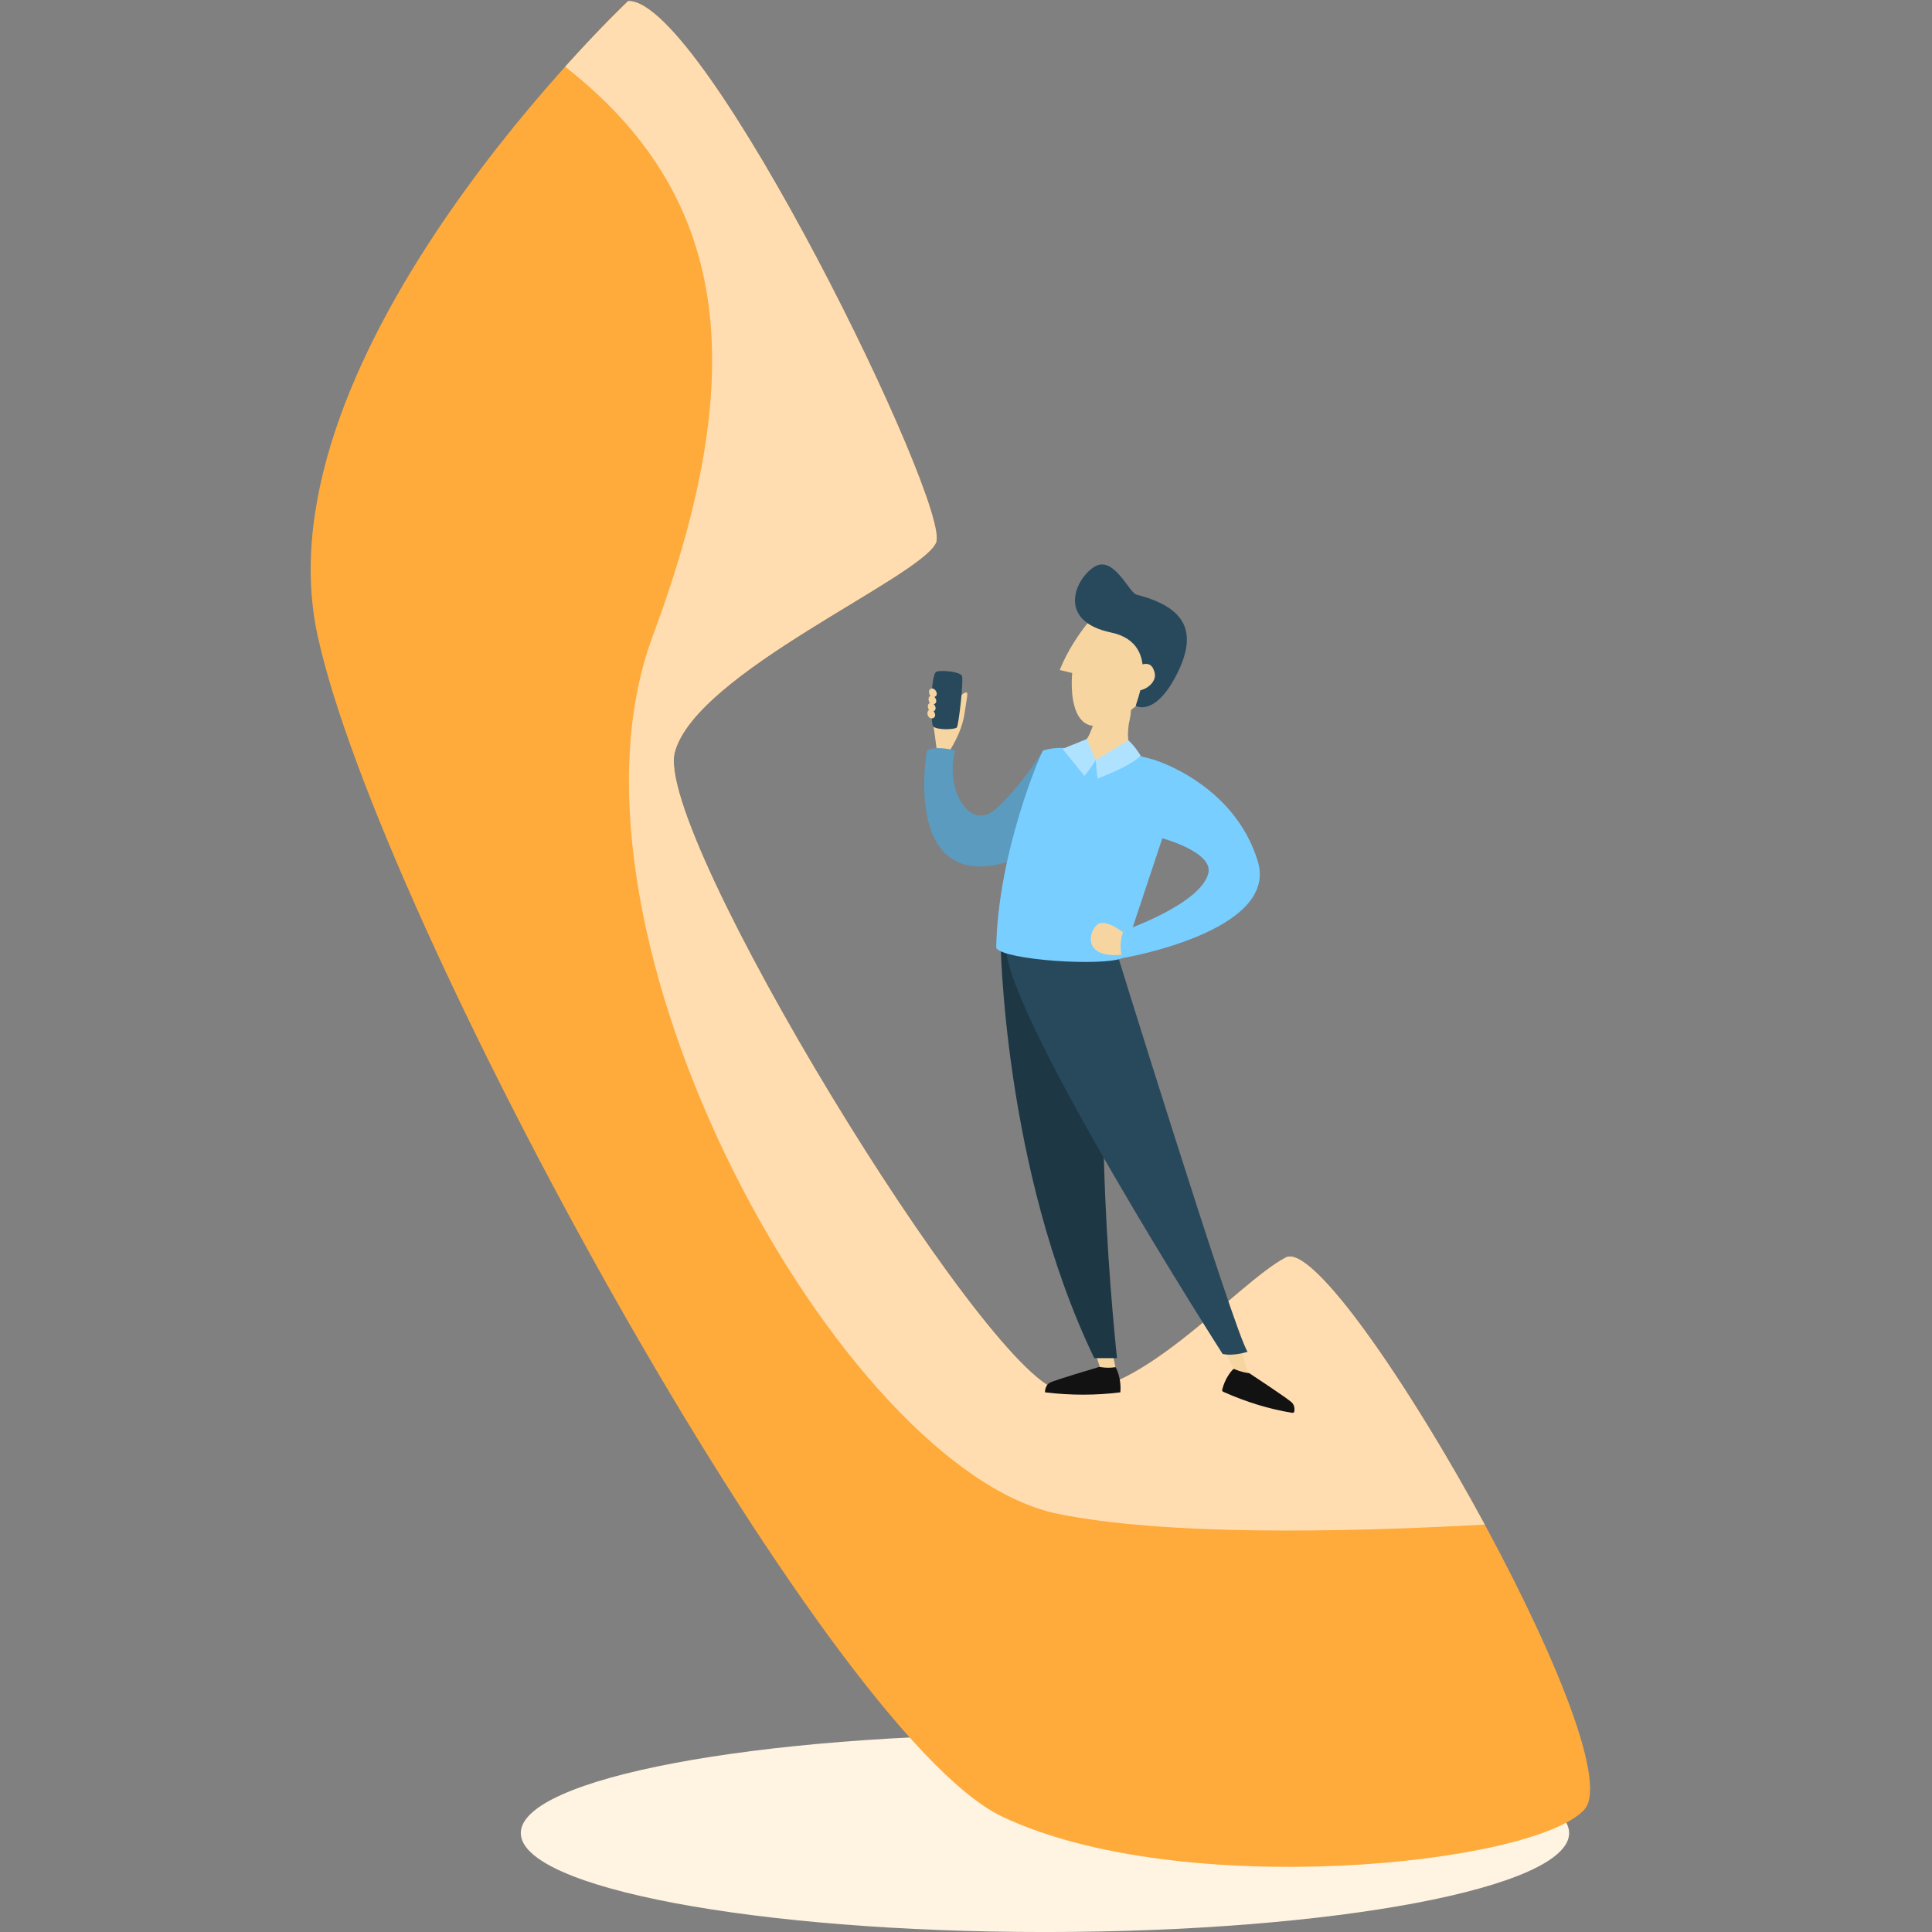 <?xml version="1.0" encoding="utf-8"?>
<!-- Generator: Adobe Illustrator 23.0.1, SVG Export Plug-In . SVG Version: 6.00 Build 0)  -->
<svg version="1.1" id="Layer_1" xmlns="http://www.w3.org/2000/svg" xmlns:xlink="http://www.w3.org/1999/xlink" x="0px" y="0px"
	 viewBox="0 0 708.66 708.66" style="enable-background:new 0 0 708.66 708.66;" xml:space="preserve">
<rect x="0" y="0" width="708.66" height="708.66" fill="#808080" stroke="none"/>
<style type="text/css">
	.st0{fill:#FFF3E2;}
	.st1{fill:#FFAB3B;}
	.st2{fill:#FFDDB1;}
	.st3{fill:#F7D5A0;}
	.st4{fill:#5A9BBF;}
	.st5{fill:#1E3745;}
	.st6{fill:#28495C;}
	.st7{fill:#121212;}
	.st8{fill:#78CEFF;}
	.st9{fill:#AEE2FF;}
</style>
<g>
	<path class="st0" d="M575.56,672.37c0,20.05-86.08,36.3-192.27,36.3c-106.18,0-192.26-16.25-192.26-36.3
		c0-20.05,86.08-36.29,192.26-36.29C489.48,636.07,575.56,652.32,575.56,672.37z"/>
	<path class="st1" d="M230.41,0.39c0,0-136.47,128.6-113.93,232.65c22.54,104.05,185.81,402.27,251.14,433.3
		c65.33,31.03,194.67,17.78,213.47-2.51c18.81-20.29-91.13-212.14-109.44-202.6c-18.31,9.54-56.02,54.92-83.35,48.71
		c-27.33-6.21-148.74-204.8-140.79-234.08c7.95-29.28,89.88-63.86,95.8-76.77C349.24,186.19,258.45-0.47,230.41,0.39z"/>
	<path class="st2" d="M471.66,461.23c-18.31,9.54-56.02,54.92-83.35,48.71c-27.33-6.21-148.74-204.8-140.79-234.08
		c7.95-29.28,89.88-63.86,95.8-76.77c5.92-12.9-84.87-199.56-112.91-198.71c0,0-9.52,8.97-23.11,24.09
		c59.45,46.55,69.07,109.58,32.15,208.76C198.7,342.7,309.23,539.36,388.17,555.31c38.84,7.85,102.14,6.9,156.44,3.91
		C516.33,507.02,481.3,456.21,471.66,461.23z"/>
	<g>
		<path class="st3" d="M347.97,275.91c0,0,4.72-6.71,5.81-14.15c1.09-7.44,1.63-8.16,0-7.62c-1.63,0.54-4.72,6.71-4.72,6.71
			l-7.21,2.08c0,0,1.77,10.8,1.77,12.98C343.61,278.09,347.97,275.91,347.97,275.91z"/>
		<path class="st4" d="M382.65,275.27c0,0-7.72,12.62-17.24,21.33c-9.52,8.71-18.9-6.64-15.09-21.33c0,0-6.8-1.92-10.34,0
			c0,0-10.7,60.06,38.82,37.47C378.81,312.74,397.02,291.85,382.65,275.27z"/>
		<polygon class="st3" points="398.98,487.36 404.18,503.84 409.72,504.28 406.37,487.95 		"/>
		<polygon class="st3" points="445.19,488.18 452.94,502.93 458.12,504.7 452.92,487.05 		"/>
		<path class="st3" d="M402.25,260.67c0,0-1.34,10.87-7.59,14.42l-0.47,5.93l17.65,3.08l5.8-6.93c0,0-5.89-0.95-3.19-13.85
			S402.25,260.67,402.25,260.67z"/>
		<path class="st5" d="M366.97,344.22c0,0,0.84,84.17,34.41,153.96h8.34c0,0-11.91-108.26,0.99-152.06l-37.16-8.69L366.97,344.22z"
			/>
		<path class="st6" d="M406.74,340.07c0,0,46.18,149.38,50.88,155.75c0,0-4.99,1.72-9.16,0.81c0,0-78.29-122.24-79.53-149.07
			C367.68,320.72,406.74,340.07,406.74,340.07z"/>
		<path class="st7" d="M452.18,502.36c-0.82,0.87-2.89,3.39-3.88,7.39c-0.08,0.34,0.11,0.68,0.44,0.79
			c8.49,3.76,16.89,6.35,25.19,7.67c0.38,0.12,0.77-0.14,0.83-0.53c0.13-0.86,0.12-2.28-1-3.32c-1.68-1.54-13.34-9.23-15.4-10.6
			c-0.09-0.06-0.18-0.09-0.28-0.1c-0.61-0.07-2.96-0.4-5.17-1.44C452.67,502.1,452.37,502.16,452.18,502.36z"/>
		<path class="st7" d="M409.2,501.47c0.12,0.21,2.21,3.86,1.74,9.23c0,0,0,0.01,0,0.01c-8.8,1.12-17.99,1.17-27.63,0
			c0,0-0.01,0-0.01,0c0-0.11-0.08-2.65,1.98-3.63c2.1-1.01,16.09-5.13,17.96-5.7c0,0,3,0.62,5.93,0.09
			C409.18,501.46,409.19,501.46,409.2,501.47z"/>
		<path class="st8" d="M365.41,347.75c2.91,4.41,38.7,6.79,46.31,3.69l18.4-55.31l-7.23-17.57l-5.26-1.4c0,0-17.45,5.32-22.98-2.07
			c0,0-5.17-1.82-12.01,0.17C382.13,275.28,365.97,312.52,365.41,347.75z"/>
		<path class="st9" d="M398.65,271.07l-8.92,3.61l8.04,9.94c0,0,3.01-3.69,4.08-5.83L398.65,271.07z"/>
		<path class="st9" d="M413.88,271.55l-12.03,7.24l0.71,6.78c0,0,11.5-4.11,15.86-8.36C418.42,277.21,416.16,273.47,413.88,271.55z"
			/>
		<path class="st3" d="M402.25,260.67c0,0-0.52,4.15-2.38,8.16c2.38,0.58,6.92,0.47,14.32-4.17c0.08-0.44,0.16-0.88,0.26-1.35
			C417.14,250.4,402.25,260.67,402.25,260.67z"/>
		<path class="st3" d="M405.63,220.55c-1.28,2.24-11.22,11.09-16.93,25.21l4.59,1.09c0,0-4,36.33,26.31,9.69
			c30.31-26.64-5.5-33.4-5.5-33.4L405.63,220.55z"/>
		<path class="st6" d="M416.82,218.09c-2.67-0.69-8.27-14.42-15.28-10.26c-7.01,4.16-14.26,19.91,5.94,24.16
			c20.2,4.25,7.91,28.06,9.23,26.98c0,0,7.17,4.07,15.21-12.19C439.95,230.52,433.45,222.38,416.82,218.09z"/>
		<path class="st3" d="M415.56,244.73c3.52-1.08,6.78-2.83,7.96,2.02c1.18,4.85-6.97,8.4-8.44,5.64
			C413.6,249.62,415.56,244.73,415.56,244.73z"/>
		<path class="st3" d="M413.26,343.04c0,0-7.28-6.39-10.68-3.95c-3.4,2.45-5.8,13.35,10.68,10.88
			C429.74,347.51,413.26,343.04,413.26,343.04z"/>
		<path class="st8" d="M422.89,278.56c0,0,29.61,8.53,38.45,37.26c7.98,25.94-49.63,35.62-49.63,35.62s-1.74-4.23,0.36-10.04
			c0,0,28.21-9.62,31.13-21.04c2-7.8-16.87-12.88-16.87-12.88S416.91,298.26,422.89,278.56z"/>
		<path class="st6" d="M343.33,246.49c0.62-0.78,8.53-0.33,9.5,1.36c0.73,1.27-1.15,18.04-1.87,18.98
			c-0.61,0.79-7.04,1.06-8.66-0.35C341.3,265.6,341.27,248.04,343.33,246.49z"/>
		<path class="st3" d="M340.86,254.43c-0.6-2.28,1.89-2.52,2.63-0.56C344.23,255.82,341.41,256.51,340.86,254.43z"/>
		<path class="st3" d="M340.68,257.08c-0.6-2.28,1.89-2.52,2.63-0.56C344.05,258.47,341.23,259.16,340.68,257.08z"/>
		<path class="st3" d="M340.43,259.72c-0.6-2.28,1.89-2.52,2.63-0.56C343.8,261.11,340.97,261.8,340.43,259.72z"/>
		<path class="st3" d="M340.27,262.23c-0.6-2.28,1.89-2.52,2.63-0.56C343.64,263.62,340.82,264.31,340.27,262.23z"/>
	</g>
</g>
</svg>
